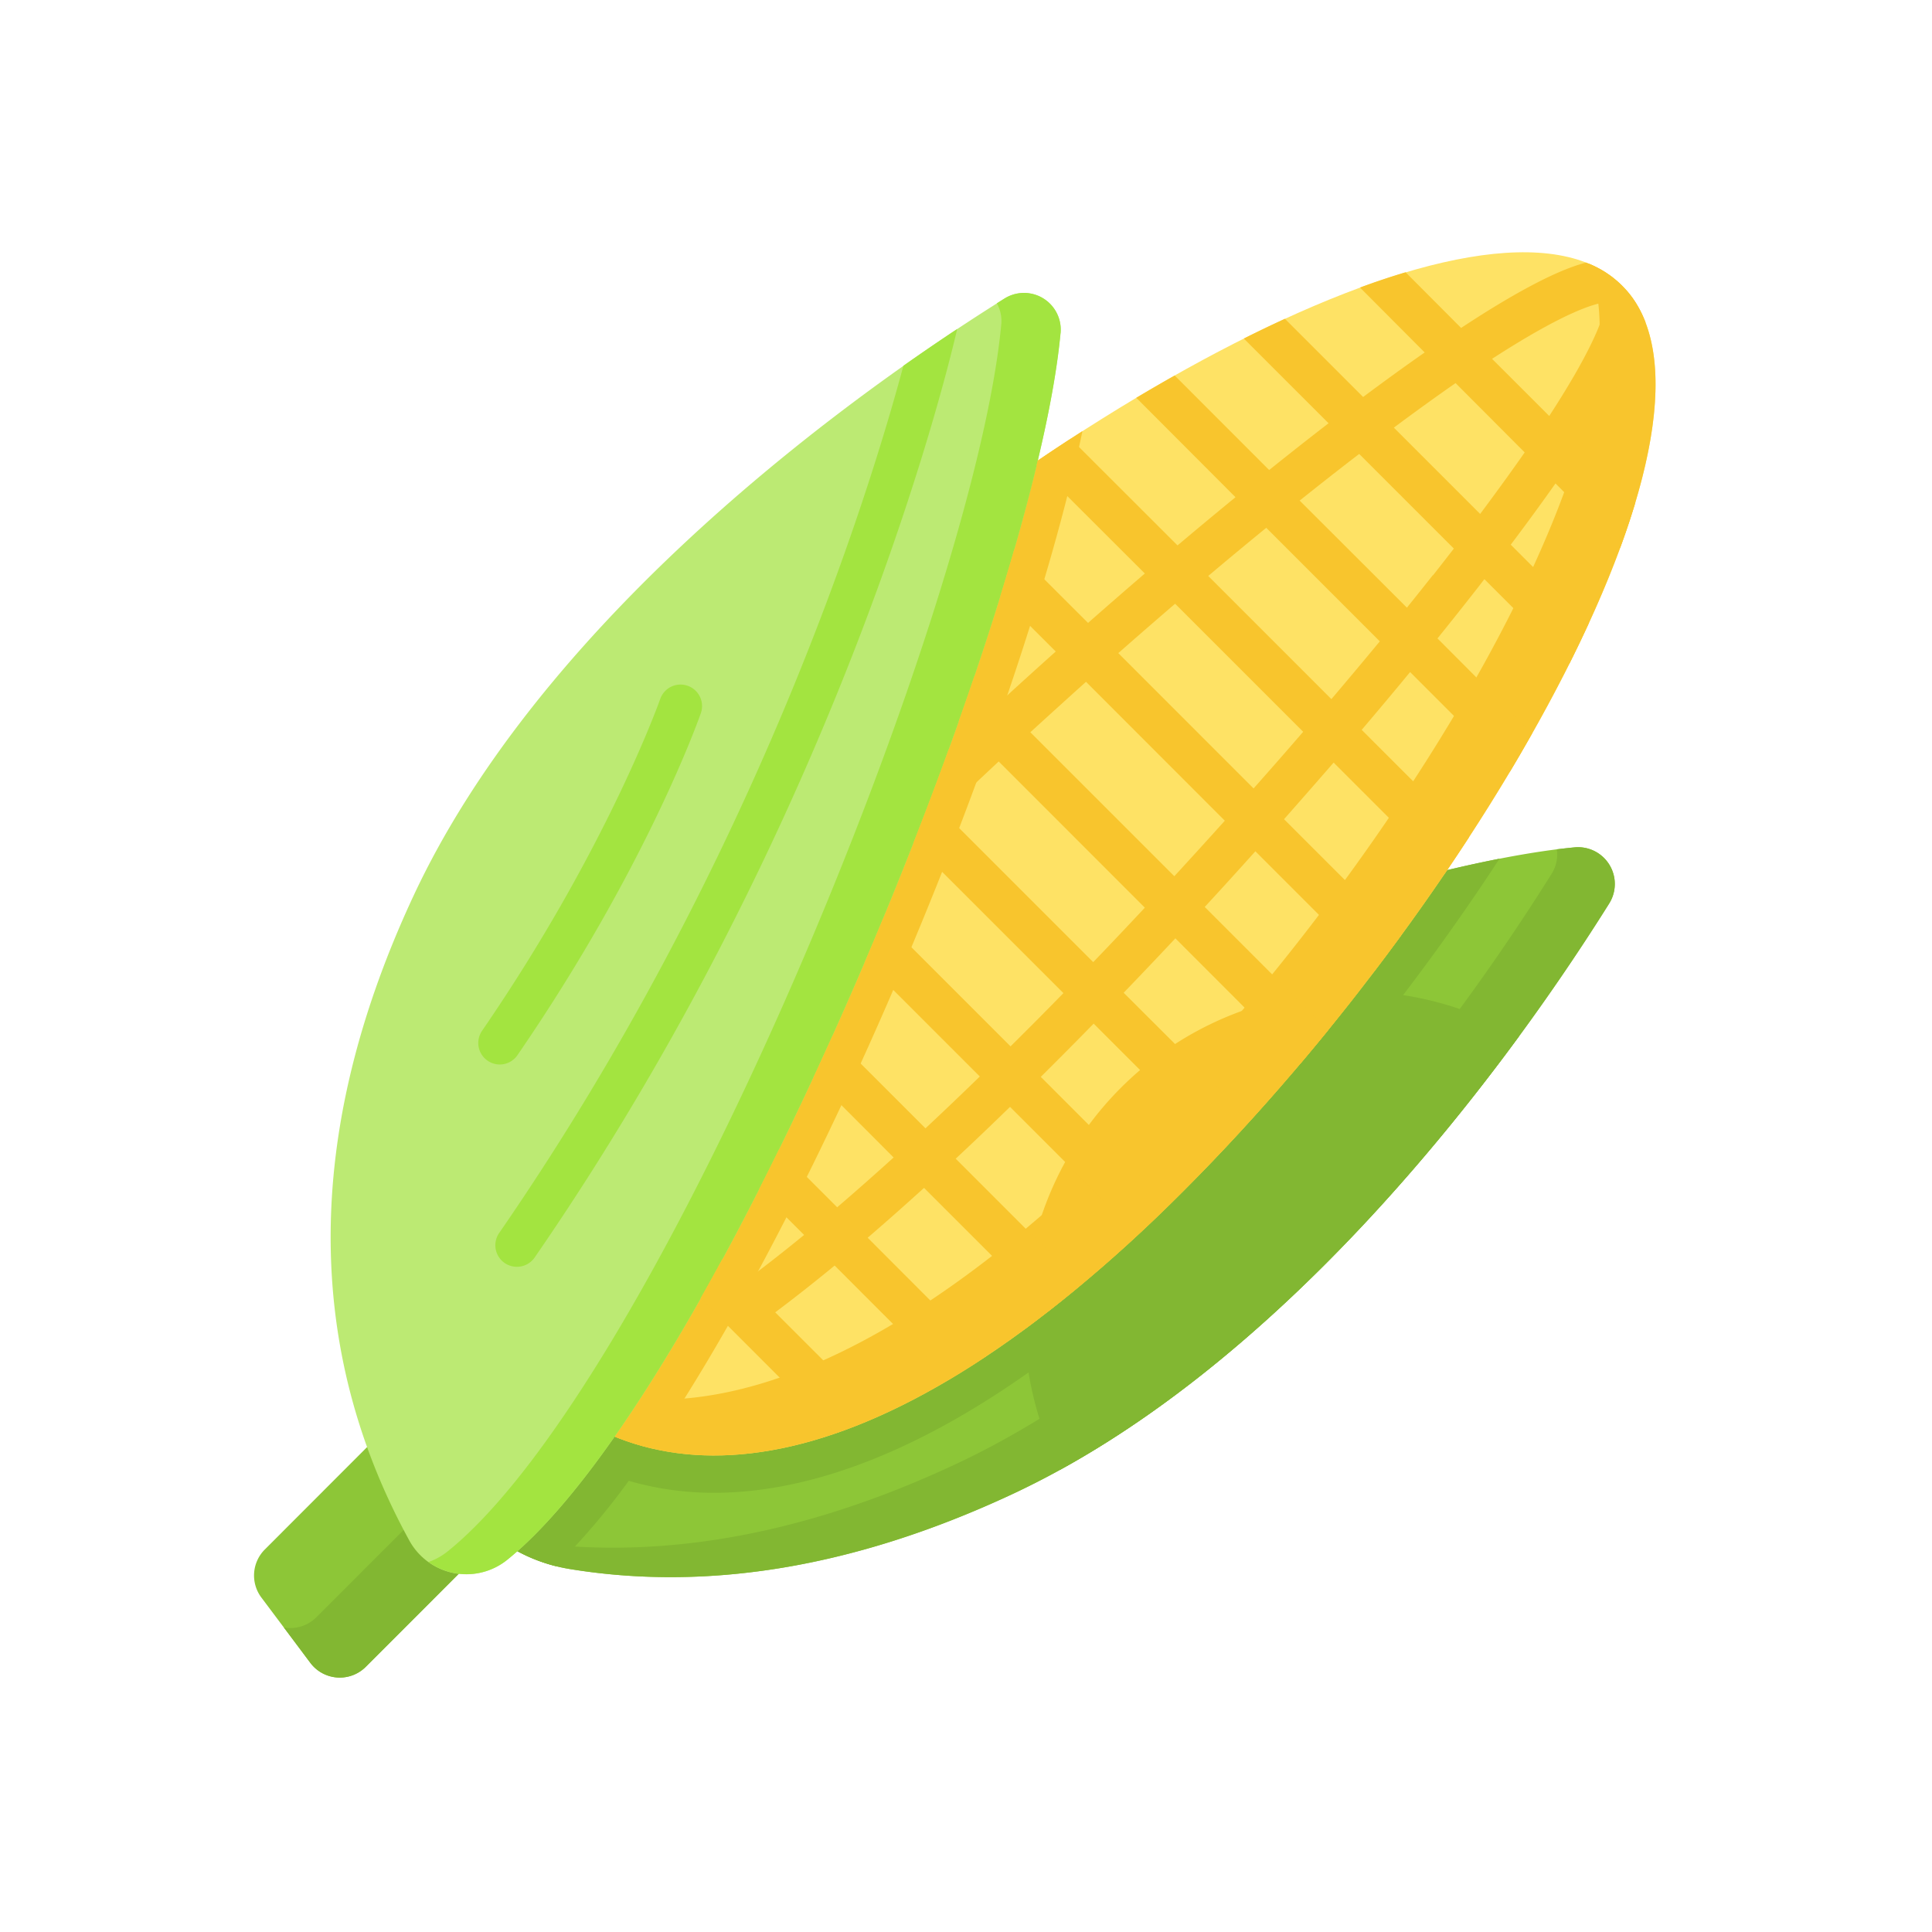 <svg xmlns="http://www.w3.org/2000/svg" viewBox="0 0 694 694"><path d="M20.25,506.72,2.64,483.23A13.21,13.21,0,0,1,3.87,466l47.94-48L91,457.26,40.16,508.13a13.21,13.21,0,0,1-18.68,0A15.08,15.08,0,0,1,20.25,506.72Z" transform="translate(91.24 90.61)" fill="#8dc637"/><path d="M91,457.26,40.16,508.13a13.22,13.22,0,0,1-18.7,0,14.63,14.63,0,0,1-1.21-1.4L10.73,494a13.19,13.19,0,0,0,11.65-3.65l50.87-50.89Z" transform="translate(91.24 90.61)" fill="#82b732"/><path d="M474.36,213.78a13.2,13.2,0,0,1,12.45,20.14C442.73,304.3,364.53,403.15,272.24,446.18c-58.91,27.47-111.61,34.44-158.34,26.9C60.54,464.48,45.73,394.74,91,365.21,195.73,296.83,391.35,221.6,474.36,213.78Z" transform="translate(91.24 90.61)" fill="#8dc637"/><path d="M454.44,281.6c-41.76,57-99.25,119.64-164.8,155.72A118.14,118.14,0,0,1,454.44,281.6Z" transform="translate(91.24 90.61)" fill="#82b732"/><path d="M447.4,217.85c-29.71,45.54-66.18,90.93-103.85,128.6-33.36,33.35-65.71,58.68-96.18,75.27-29.11,15.85-56.73,23.9-82.09,23.9a109.34,109.34,0,0,1-30.67-4.3A251.54,251.54,0,0,1,108.47,472C59.58,459.68,47.29,393.7,91,365.21,185.67,303.43,354.49,236,447.4,217.85Z" transform="translate(91.24 90.61)" fill="#82b732"/><path d="M486.82,233.91c-44.09,70.39-122.3,169.23-214.58,212.27-58.91,27.47-111.61,34.44-158.35,26.9a58.87,58.87,0,0,1-27.78-12.14,60.91,60.91,0,0,0,7.06,1.56c46.73,7.54,99.44.56,158.34-26.91,92.3-43,170.49-141.87,214.58-212.27a13,13,0,0,0,1.91-8.85c2.19-.26,4.31-.5,6.36-.7a13.21,13.21,0,0,1,12.46,20.14Z" transform="translate(91.24 90.61)" fill="#82b732"/><path d="M334.08,337C225.63,445.43,145,451,98.73,404.72S58,277.83,166.48,169.38,445.19-34.29,491.47,12,442.53,228.53,334.08,337Z" transform="translate(91.24 90.61)" fill="#fee265"/><path d="M396.88,265.52A771,771,0,0,1,334.07,337a501.67,501.67,0,0,1-57.27,49.94c-.05-1.09-.06-2.17-.06-3.25a118.32,118.32,0,0,1,118.19-118.2Z" transform="translate(91.24 90.61)" fill="#f8c52d"/><path d="M297.59,64.27c-11.22,53.51-37,129.78-70.37,206.27C211.84,305.86,179,377,142.88,429.69a91.31,91.31,0,0,1-44.14-25C52.46,358.41,58,277.8,166.48,169.35c38.65-38.65,85.17-75.63,131.11-105.11Z" transform="translate(91.24 90.61)" fill="#f8c52d"/><path d="M334.08,337C225.63,445.43,145,451,98.73,404.71A97.74,97.74,0,0,1,89.42,394c47.52,35.58,124.11,23.42,224.59-77.06S503.63,62.87,479.35,4.05a36.38,36.38,0,0,1,12.12,8C537.73,58.27,442.53,228.54,334.08,337Z" transform="translate(91.24 90.61)" fill="#f8c52d"/><path d="M289.73,29.11a13.2,13.2,0,0,0-20.14-12.46C199.15,60.74,100.31,138.94,57.28,231.22c-42.9,92-35.82,168.86-1.52,231.49a23.38,23.38,0,0,0,31.7,9.34,23.72,23.72,0,0,0,3.5-2.34c75.39-60.92,189-337.49,198.72-440.55Z" transform="translate(91.24 90.61)" fill="#bcea73"/><path d="M289.73,29.1C280,132.17,166.35,408.73,91,469.66a23.38,23.38,0,0,1-28.31.83,23.55,23.55,0,0,0,7-3.92C145.1,405.64,258.73,129.08,268.42,26a13,13,0,0,0-1.58-7.66c.91-.58,1.81-1.15,2.7-1.7A13.2,13.2,0,0,1,289.73,29.1Z" transform="translate(91.24 90.61)" fill="#a3e440"/><path d="M488,51.29c6.13-10.67,10.06-19.24,11.85-26.11a40.24,40.24,0,0,0-3.71-7.39c-.08-.13-.18-.27-.27-.39-.26-.38-.5-.76-.77-1.13l-.17-.22-1-1.28-.26-.3a11.39,11.39,0,0,0-1-1.11c-.38-.36-.85-.92-1.29-1.37s-.9-.87-1.38-1.29a8,8,0,0,0-.62-.54l-.81-.69L488,9c-.28-.21-.56-.43-.85-.63a4.73,4.73,0,0,0-.46-.32l-1-.7h0a38.78,38.78,0,0,0-7.22-3.64c-6.11,1.61-13.57,4.9-22.71,9.94-6.59,3.64-14,8.17-22.15,13.54l-19.94-20q-8,2.38-16.38,5.48L420.53,36q-10.41,7.26-22.12,16L370.32,23.91Q363,27.26,355.56,31L386,61.43q-10.38,8-21.34,16.8L330.73,44.28q-6.86,3.87-13.8,8L352.57,88q-10.27,8.4-20.83,17.31L293.39,67c-4,2.59-7.92,5.21-11.89,7.91h0c-.12.55-.26,1.09-.39,1.65L320,115.4q-10.15,8.73-20.4,17.75L273.1,106.69q-1.55,5.39-3.22,10.9-.56,1.89-1.14,3.78c-.22.72-.43,1.44-.66,2.16L288,143.42q-10.05,9-20,18.13l-9.24-9.23c-1.37,4-2.76,8.06-4.2,12.14-.26.78-.54,1.56-.82,2.35l-.61,1.74,3.47,3.47q-3.57,3.31-7.1,6.65c-4,11.05-8.22,22.25-12.64,33.52v.06l53.9,53.88c-4.57,4.67-9.12,9.29-13.66,13.81l-5.34,5.32-45.82-45.82c-1.06,2.57-2.13,5.15-3.21,7.71l-3.25,7.69,41.24,41.24q-10,9.74-19.52,18.62l-33.35-33.35c-1.13,2.52-2.26,5-3.41,7.52-.83,1.84-1.66,3.66-2.51,5.47l-.93,2h0l28.76,28.83q-10.47,9.49-20.27,17.89l-20.87-20.87c-.75,1.51-1.49,3-2.23,4.53l-2.78,5.56-2.26,4.47L197.6,353q-11.21,9.18-21.42,16.73l-8-8q-3.9,7.17-7.8,14.06l48.46,48.46q7.66-2.62,15.67-6.19L187.23,380.8q10.2-7.64,21.35-16.81l41,41.05c4.4-2.62,8.86-5.42,13.39-8.45L220.44,354q9.8-8.42,20.25-17.91l44.47,44.47q6-4.63,12.08-9.76l-45.18-45.19q9.53-8.89,19.52-18.62l33.89,33.89a7.73,7.73,0,1,0,11.69-10.11,6.91,6.91,0,0,0-.76-.77l-33.78-33.78c1.77-1.75,3.55-3.53,5.34-5.32,4.53-4.53,9.1-9.15,13.66-13.81l34.17,34.17a7.74,7.74,0,1,0,10.94-11h0L312.39,266q9.3-9.64,18.58-19.55l44.95,45c3.35-3.95,6.64-7.94,9.91-11.95l-44.32-44.32q9.17-9.93,18.19-20l42.92,42.92q4.74-6.23,9.33-12.52L370,203.66q9-10.2,17.82-20.34l39.9,39.9q4.47-6.56,8.74-13.12l-38.56-38.54q8.93-10.5,17.39-20.76l35.83,35.83q4.16-6.94,8-13.82l-34-34.09c5.15-6.38,10.15-12.67,14.93-18.81l1.92-2.48,30.48,30.47q3.74-7.5,7.08-14.76l-28.09-28.09q8.79-11.68,16.07-22l23.21,23.19c2.07-5.59,3.9-11.06,5.48-16.37L476.39,70c4.45-6.75,8.34-13,11.61-18.7ZM301.46,255,247.9,201.44q9.69-9.27,19.61-18.52L320,235.44Q310.73,245.37,301.46,255Zm29.11-30.88-51.7-51.7q10-9.12,20-18.12l49.86,49.9q-9,10-18.19,20Zm28.51-31.49L310.47,144q10.23-9,20.41-17.74l46,46q-8.75,10.14-17.81,20.34ZM387,160.51l-44.23-44.23q10.54-8.88,20.85-17.3l40.79,40.79Q395.94,150,387,160.54ZM423.45,116q-4.54,5.76-9.31,11.67L375.62,89.21Q386.54,80.47,397,72.45l34,34c-2.4,3.11-4.9,6.31-7.52,9.64Zm17-22-31-31c8.2-6.11,15.57-11.4,22.17-16L456.45,71.9c-4.59,6.59-9.9,13.93-16,22.1Zm24.83-35.17L444.73,38.29c26.94-17.45,37.45-20,40.84-20.3-.26,3.35-2.75,13.86-20.32,40.85Z" transform="translate(91.24 90.61)" fill="#f8c52d"/><path d="M252.59,27.59c-4.61,19.94-43.1,176-151.77,333.5a7.74,7.74,0,0,1-12.76-8.78c91.54-132.65,132.47-264,145.22-311.55q9.81-6.91,19.27-13.17Z" transform="translate(91.24 90.61)" fill="#a3e440"/><path d="M88.28,291.77a7.73,7.73,0,0,1-6.36-12.1c45.14-65.74,63.87-118.83,64.06-119.36a7.73,7.73,0,0,1,14.6,5.07c-.78,2.23-19.52,55.46-65.92,123A7.69,7.69,0,0,1,88.28,291.77Z" transform="translate(91.24 90.61)" fill="#a3e440"/></svg>